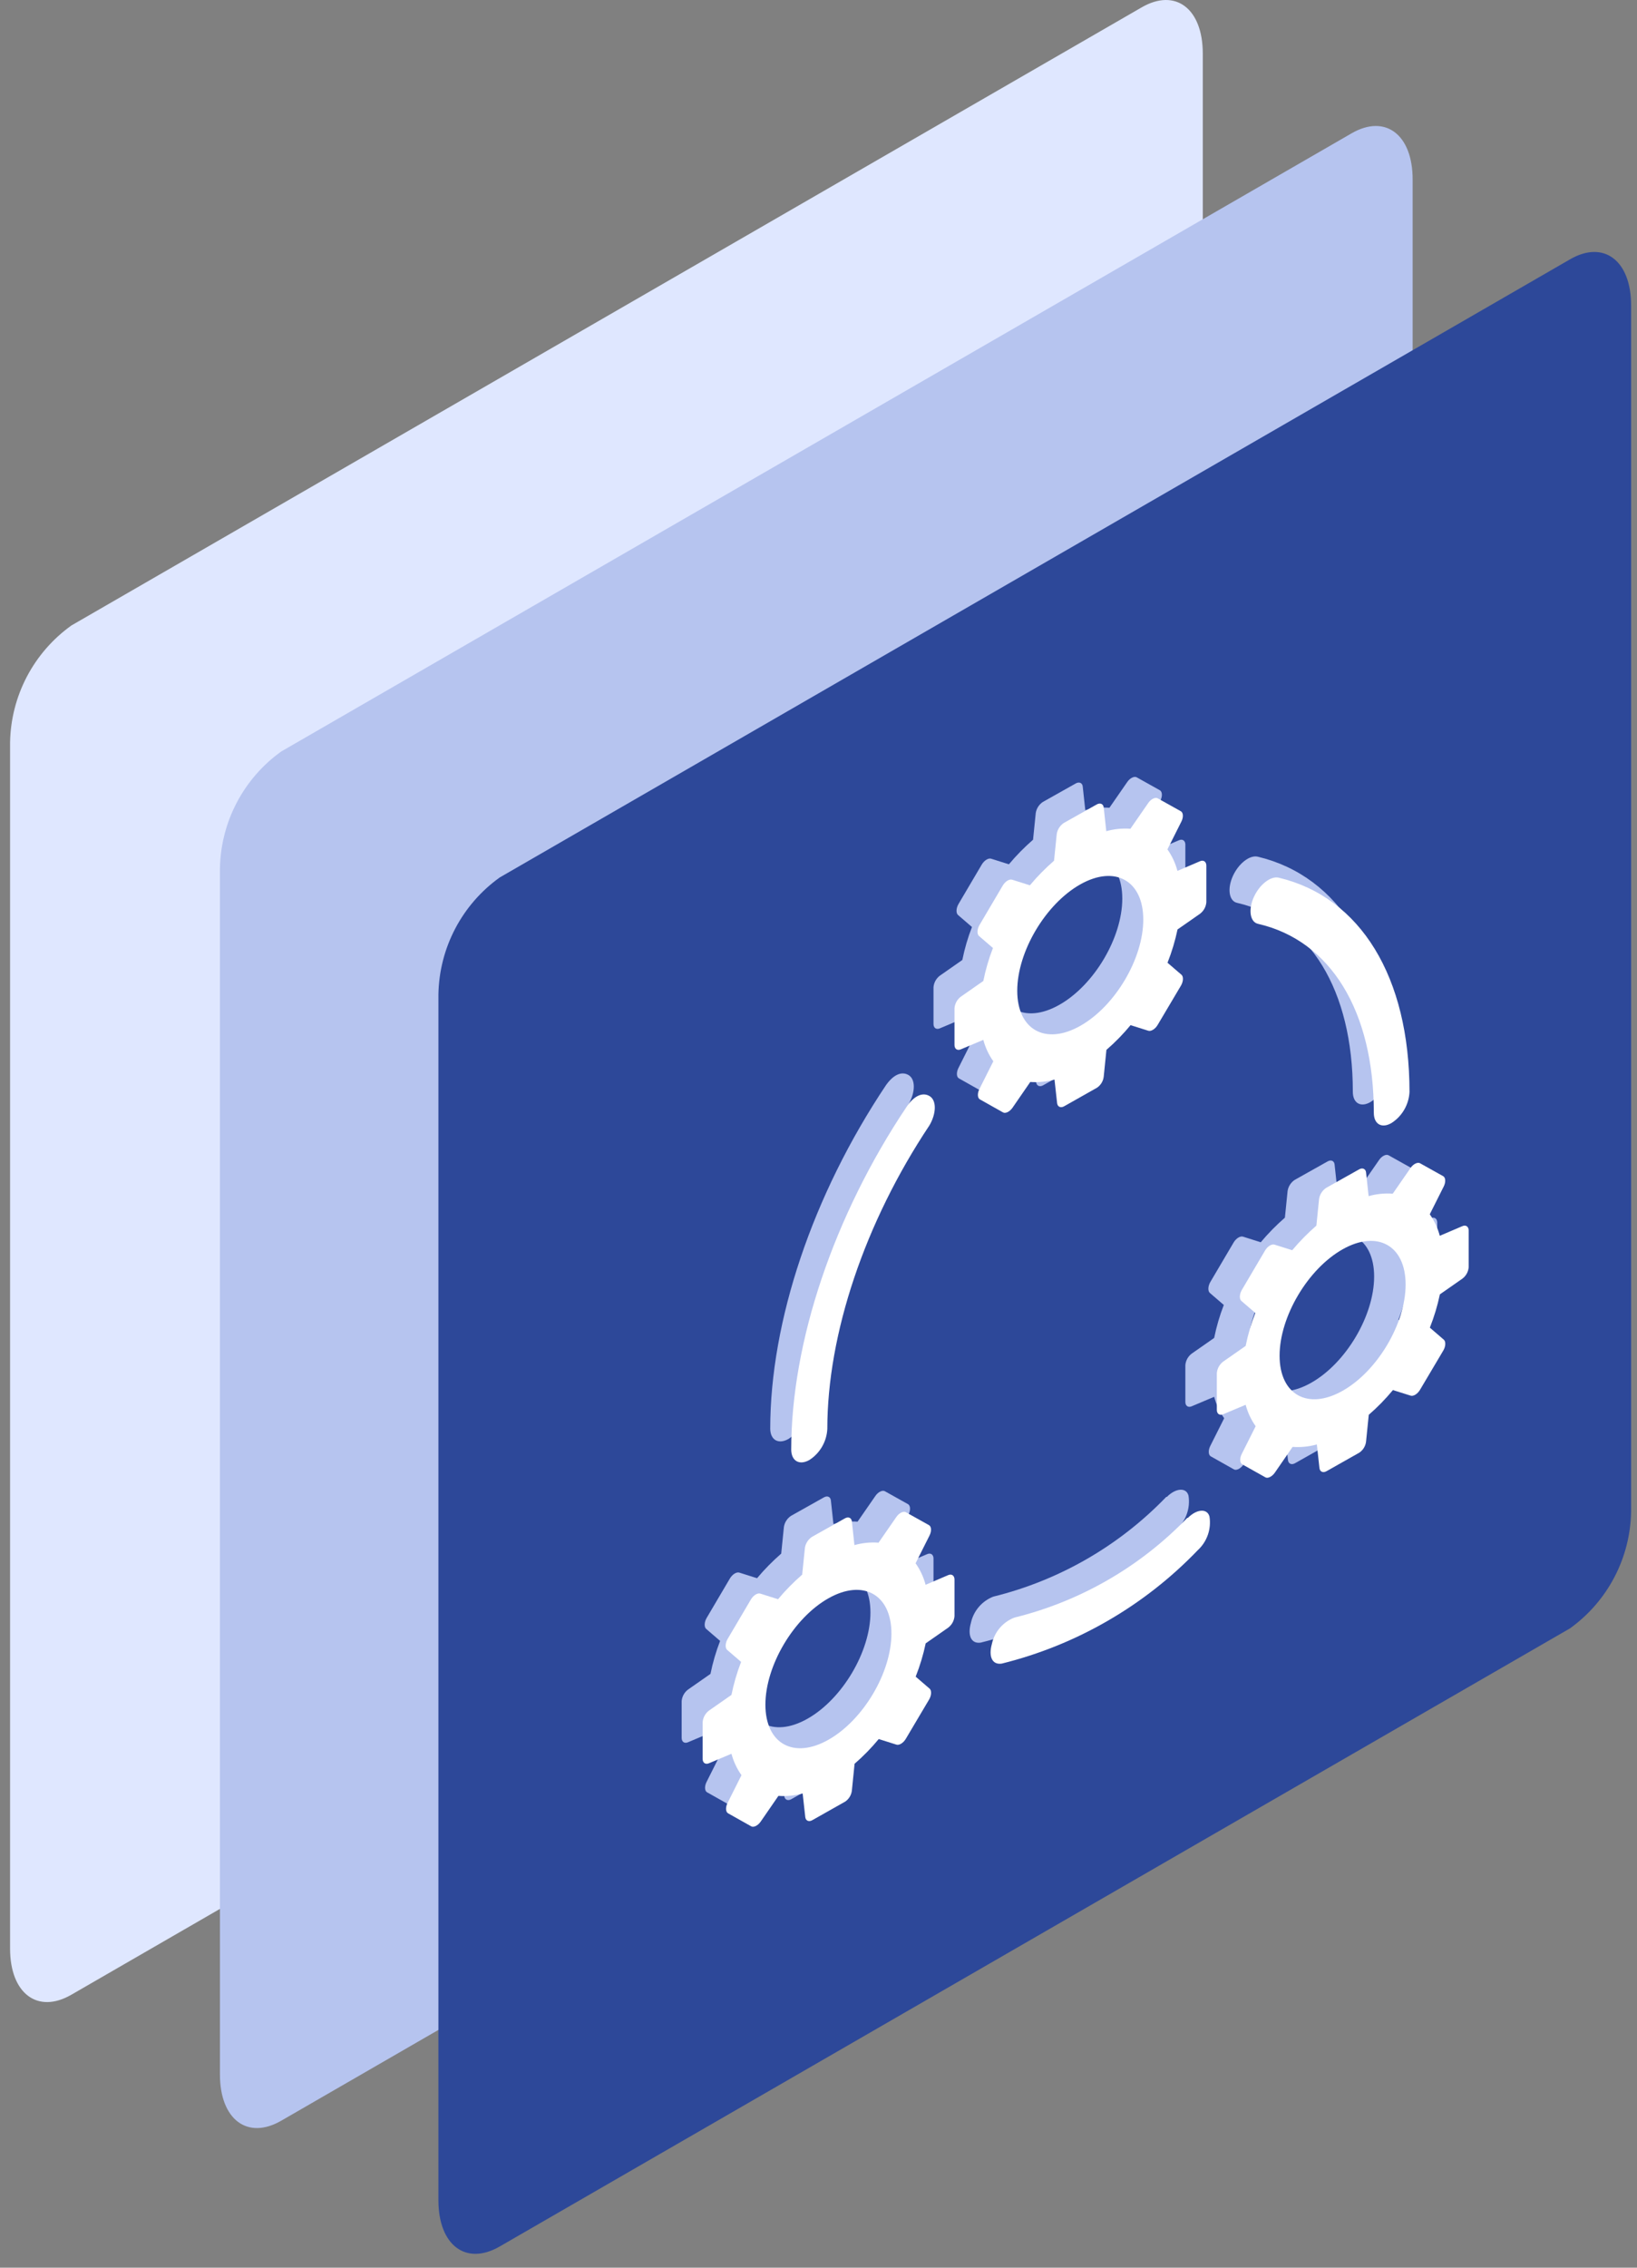 <svg width="78" height="108" viewBox="0 0 78 108" fill="none" xmlns="http://www.w3.org/2000/svg">
<rect x="0" y="0" width="78" height="108" fill="#808080" stroke="none"/>
<path d="M54.4 65.55L3.4 95C1.79 95.93 0.48 94.94 0.48 92.8V35.36C0.499 34.268 0.772 33.196 1.279 32.228C1.786 31.261 2.513 30.426 3.4 29.79L54.4 0.35C56.01 -0.58 57.31 0.41 57.31 2.55V60C57.289 61.087 57.016 62.155 56.511 63.118C56.006 64.082 55.283 64.914 54.4 65.55Z" fill="#DFE7FF"/>
<path d="M64.4 71.55L13.4 101C11.79 101.93 10.48 100.94 10.48 98.8V41.36C10.498 40.268 10.772 39.196 11.279 38.228C11.786 37.261 12.512 36.426 13.4 35.79L64.4 6.35C66.01 5.42 67.31 6.41 67.31 8.55V66C67.29 67.087 67.016 68.155 66.511 69.118C66.006 70.082 65.283 70.914 64.4 71.55Z" fill="#B6C4EF"/>
<path d="M74.81 77.55L23.81 106.99C22.2 107.92 20.89 106.93 20.89 104.79V47.36C20.908 46.268 21.182 45.195 21.689 44.228C22.196 43.261 22.922 42.426 23.81 41.79L74.81 12.35C76.42 11.42 77.72 12.41 77.72 14.55V72C77.699 73.087 77.426 74.155 76.921 75.118C76.415 76.082 75.693 76.914 74.81 77.55Z" fill="#2D4899"/>
<path d="M37.57 68.53C37.818 68.369 38.024 68.152 38.171 67.897C38.319 67.641 38.404 67.354 38.42 67.06C38.42 62.53 40.21 57.21 43.29 52.59C43.62 52.02 43.63 51.4 43.29 51.2C42.95 51 42.55 51.2 42.21 51.69C38.72 56.91 36.7 62.92 36.7 68.05C36.71 68.59 37.1 68.8 37.57 68.53ZM55.57 71.29C53.327 73.62 50.47 75.266 47.33 76.04C47.061 76.144 46.823 76.314 46.636 76.534C46.449 76.754 46.32 77.017 46.26 77.3C46.1 77.87 46.26 78.3 46.73 78.23C50.291 77.348 53.529 75.476 56.07 72.83C56.288 72.63 56.454 72.379 56.551 72.1C56.649 71.821 56.676 71.522 56.63 71.23C56.53 70.84 56.04 70.85 55.6 71.29H55.57ZM58.95 43C62.41 43.8 64.46 47.16 64.46 52C64.46 52.54 64.84 52.76 65.31 52.48C65.558 52.319 65.764 52.102 65.911 51.847C66.059 51.591 66.144 51.304 66.16 51.01C66.16 45.53 63.83 41.73 59.93 40.8C59.54 40.71 59.01 41.13 58.74 41.73C58.47 42.33 58.56 42.92 58.95 43Z" fill="#B6C4EF"/>
<path d="M44.179 74.016L43.103 74.476C43.007 74.109 42.846 73.763 42.626 73.452L43.293 72.123C43.394 71.92 43.383 71.703 43.265 71.636L42.16 71.019C42.046 70.956 41.841 71.054 41.712 71.243L40.862 72.47C40.475 72.442 40.085 72.481 39.712 72.586L39.59 71.457C39.572 71.285 39.421 71.219 39.256 71.314L37.689 72.194C37.599 72.254 37.523 72.331 37.465 72.422C37.407 72.512 37.368 72.614 37.352 72.719L37.223 73.992C36.809 74.352 36.424 74.743 36.072 75.163L35.226 74.896C35.094 74.854 34.893 74.98 34.778 75.177L33.67 77.056C33.556 77.252 33.545 77.483 33.645 77.575L34.312 78.149C34.114 78.659 33.961 79.185 33.853 79.72L32.778 80.47C32.692 80.536 32.622 80.619 32.57 80.713C32.519 80.807 32.488 80.911 32.48 81.017V82.77C32.48 82.956 32.613 83.047 32.778 82.977L33.853 82.524C33.95 82.889 34.111 83.234 34.33 83.544L33.663 84.873C33.563 85.076 33.574 85.297 33.692 85.36L34.796 85.981C34.911 86.044 35.112 85.946 35.244 85.757L36.09 84.53C36.479 84.557 36.87 84.517 37.245 84.414L37.37 85.543C37.392 85.715 37.542 85.781 37.707 85.686L39.27 84.803C39.359 84.743 39.433 84.664 39.488 84.574C39.543 84.483 39.578 84.382 39.59 84.277L39.719 83.001C40.135 82.641 40.52 82.246 40.87 81.823L41.716 82.09C41.848 82.132 42.049 82.006 42.164 81.806L43.268 79.944C43.386 79.748 43.397 79.513 43.297 79.425L42.63 78.851C42.834 78.337 42.994 77.806 43.107 77.266L44.182 76.516C44.268 76.45 44.339 76.367 44.39 76.273C44.441 76.179 44.472 76.075 44.48 75.969V74.216C44.476 74.037 44.344 73.943 44.179 74.016ZM38.471 81.858C36.815 82.794 35.47 82.044 35.47 80.186C35.47 78.328 36.815 76.057 38.471 75.121C40.127 74.185 41.475 74.935 41.475 76.796C41.475 78.658 40.131 80.922 38.471 81.858Z" fill="#B6C4EF"/>
<path d="M56.179 40.016L55.103 40.476C55.007 40.109 54.846 39.763 54.626 39.452L55.293 38.123C55.394 37.92 55.383 37.703 55.265 37.636L54.16 37.019C54.046 36.956 53.841 37.054 53.712 37.243L52.862 38.47C52.475 38.442 52.085 38.481 51.712 38.586L51.59 37.457C51.572 37.285 51.421 37.219 51.256 37.313L49.689 38.194C49.599 38.254 49.523 38.331 49.465 38.422C49.407 38.512 49.368 38.614 49.352 38.719L49.223 39.992C48.809 40.352 48.424 40.743 48.072 41.163L47.226 40.896C47.094 40.854 46.893 40.98 46.778 41.177L45.67 43.056C45.556 43.252 45.545 43.483 45.645 43.575L46.312 44.149C46.114 44.659 45.961 45.185 45.853 45.72L44.778 46.47C44.692 46.536 44.622 46.619 44.57 46.713C44.519 46.807 44.488 46.911 44.48 47.017V48.77C44.48 48.956 44.613 49.047 44.778 48.977L45.853 48.524C45.95 48.889 46.111 49.234 46.33 49.544L45.663 50.873C45.563 51.077 45.574 51.297 45.692 51.36L46.796 51.981C46.911 52.044 47.112 51.946 47.244 51.757L48.09 50.53C48.479 50.557 48.87 50.517 49.245 50.414L49.37 51.543C49.392 51.715 49.542 51.781 49.707 51.686L51.27 50.803C51.359 50.742 51.433 50.664 51.488 50.574C51.543 50.483 51.578 50.382 51.59 50.277L51.719 49.001C52.135 48.641 52.52 48.246 52.87 47.823L53.716 48.09C53.848 48.132 54.049 48.006 54.164 47.806L55.268 45.944C55.386 45.748 55.397 45.513 55.297 45.425L54.63 44.851C54.834 44.337 54.994 43.806 55.107 43.266L56.182 42.516C56.268 42.45 56.339 42.367 56.39 42.273C56.441 42.179 56.472 42.075 56.48 41.969V40.216C56.476 40.037 56.344 39.943 56.179 40.016ZM50.471 47.858C48.815 48.794 47.47 48.044 47.47 46.186C47.47 44.328 48.815 42.057 50.471 41.121C52.127 40.185 53.475 40.935 53.475 42.796C53.475 44.658 52.131 46.922 50.471 47.858Z" fill="#B6C4EF"/>
<path d="M68.179 58.016L67.103 58.476C67.007 58.109 66.846 57.763 66.626 57.452L67.293 56.123C67.394 55.92 67.383 55.703 67.265 55.636L66.16 55.019C66.046 54.956 65.841 55.054 65.712 55.243L64.862 56.47C64.475 56.442 64.085 56.481 63.712 56.586L63.59 55.457C63.572 55.285 63.421 55.219 63.256 55.314L61.689 56.194C61.599 56.254 61.523 56.331 61.465 56.422C61.407 56.512 61.368 56.614 61.352 56.719L61.223 57.992C60.809 58.352 60.424 58.743 60.072 59.163L59.226 58.896C59.094 58.854 58.893 58.98 58.778 59.177L57.67 61.056C57.556 61.252 57.545 61.483 57.645 61.575L58.312 62.149C58.114 62.659 57.961 63.185 57.853 63.72L56.778 64.47C56.692 64.536 56.622 64.619 56.57 64.713C56.519 64.807 56.488 64.911 56.48 65.017V66.77C56.48 66.956 56.613 67.047 56.778 66.977L57.853 66.524C57.95 66.889 58.111 67.234 58.33 67.544L57.663 68.873C57.563 69.076 57.574 69.297 57.692 69.36L58.796 69.981C58.911 70.044 59.112 69.946 59.244 69.757L60.09 68.53C60.479 68.557 60.87 68.517 61.245 68.414L61.37 69.543C61.392 69.715 61.542 69.781 61.707 69.686L63.27 68.803C63.359 68.743 63.433 68.664 63.488 68.574C63.543 68.483 63.578 68.382 63.59 68.277L63.719 67.001C64.135 66.641 64.52 66.246 64.87 65.823L65.716 66.09C65.848 66.132 66.049 66.006 66.164 65.806L67.268 63.944C67.386 63.748 67.397 63.513 67.297 63.425L66.63 62.851C66.834 62.337 66.994 61.806 67.107 61.266L68.182 60.516C68.268 60.45 68.339 60.367 68.39 60.273C68.441 60.179 68.472 60.075 68.48 59.969V58.216C68.476 58.037 68.344 57.943 68.179 58.016ZM62.471 65.858C60.815 66.794 59.47 66.044 59.47 64.186C59.47 62.328 60.815 60.057 62.471 59.121C64.127 58.185 65.475 58.935 65.475 60.796C65.475 62.658 64.131 64.922 62.471 65.858Z" fill="#B6C4EF"/>
<path d="M38.57 69.53C38.818 69.369 39.024 69.152 39.171 68.897C39.319 68.641 39.404 68.354 39.42 68.06C39.42 63.53 41.21 58.21 44.29 53.59C44.62 53.02 44.63 52.4 44.29 52.2C43.95 52 43.55 52.2 43.21 52.69C39.72 57.91 37.7 63.92 37.7 69.05C37.71 69.59 38.1 69.8 38.57 69.53ZM56.57 72.29C54.327 74.62 51.47 76.266 48.33 77.04C48.061 77.144 47.823 77.314 47.636 77.534C47.449 77.754 47.32 78.017 47.26 78.3C47.1 78.87 47.26 79.3 47.73 79.23C51.291 78.348 54.529 76.476 57.07 73.83C57.288 73.63 57.454 73.379 57.551 73.1C57.649 72.821 57.676 72.522 57.63 72.23C57.53 71.84 57.04 71.85 56.6 72.29H56.57ZM59.95 44C63.41 44.8 65.46 48.16 65.46 53C65.46 53.54 65.84 53.76 66.31 53.48C66.558 53.319 66.764 53.102 66.911 52.847C67.059 52.591 67.144 52.304 67.16 52.01C67.16 46.53 64.83 42.73 60.93 41.8C60.54 41.71 60.01 42.13 59.74 42.73C59.47 43.33 59.56 43.92 59.95 44Z" fill="white"/>
<path d="M45.179 75.016L44.103 75.476C44.007 75.109 43.846 74.763 43.626 74.452L44.293 73.123C44.394 72.92 44.383 72.703 44.265 72.636L43.16 72.019C43.046 71.956 42.841 72.054 42.712 72.243L41.862 73.47C41.475 73.442 41.085 73.481 40.712 73.586L40.59 72.457C40.572 72.285 40.421 72.219 40.256 72.314L38.689 73.194C38.599 73.254 38.523 73.331 38.465 73.422C38.407 73.512 38.368 73.614 38.352 73.719L38.223 74.992C37.809 75.352 37.424 75.743 37.072 76.163L36.226 75.896C36.094 75.854 35.893 75.98 35.778 76.177L34.67 78.056C34.556 78.252 34.545 78.483 34.645 78.575L35.312 79.149C35.114 79.659 34.961 80.185 34.853 80.72L33.778 81.47C33.692 81.536 33.622 81.619 33.57 81.713C33.519 81.807 33.488 81.911 33.48 82.017V83.77C33.48 83.956 33.613 84.047 33.778 83.977L34.853 83.524C34.95 83.889 35.111 84.234 35.33 84.544L34.663 85.873C34.563 86.076 34.574 86.297 34.692 86.36L35.796 86.981C35.911 87.044 36.112 86.946 36.244 86.757L37.09 85.53C37.479 85.557 37.87 85.517 38.245 85.414L38.37 86.543C38.392 86.715 38.542 86.781 38.707 86.686L40.27 85.803C40.359 85.743 40.433 85.664 40.488 85.574C40.543 85.483 40.578 85.382 40.59 85.277L40.719 84.001C41.135 83.641 41.52 83.246 41.87 82.823L42.716 83.09C42.848 83.132 43.049 83.006 43.164 82.806L44.268 80.944C44.386 80.748 44.397 80.513 44.297 80.425L43.63 79.851C43.834 79.337 43.994 78.806 44.107 78.266L45.182 77.516C45.268 77.45 45.339 77.367 45.39 77.273C45.441 77.179 45.472 77.075 45.48 76.969V75.216C45.476 75.037 45.344 74.943 45.179 75.016ZM39.471 82.858C37.815 83.794 36.47 83.044 36.47 81.186C36.47 79.328 37.815 77.057 39.471 76.121C41.127 75.185 42.475 75.935 42.475 77.796C42.475 79.658 41.131 81.922 39.471 82.858Z" fill="white"/>
<path d="M57.179 41.016L56.103 41.476C56.007 41.109 55.846 40.763 55.626 40.452L56.293 39.123C56.394 38.92 56.383 38.703 56.265 38.636L55.16 38.019C55.046 37.956 54.841 38.054 54.712 38.243L53.862 39.47C53.475 39.442 53.085 39.481 52.712 39.586L52.59 38.457C52.572 38.285 52.421 38.219 52.256 38.313L50.689 39.194C50.599 39.254 50.523 39.331 50.465 39.422C50.407 39.512 50.368 39.614 50.352 39.719L50.223 40.992C49.809 41.352 49.424 41.743 49.072 42.163L48.226 41.896C48.094 41.854 47.893 41.98 47.778 42.177L46.67 44.056C46.556 44.252 46.545 44.483 46.645 44.575L47.312 45.149C47.114 45.659 46.961 46.185 46.853 46.72L45.778 47.47C45.692 47.536 45.622 47.619 45.57 47.713C45.519 47.807 45.488 47.911 45.48 48.017V49.77C45.48 49.956 45.613 50.047 45.778 49.977L46.853 49.524C46.95 49.889 47.111 50.234 47.33 50.544L46.663 51.873C46.563 52.077 46.574 52.297 46.692 52.36L47.796 52.981C47.911 53.044 48.112 52.946 48.244 52.757L49.09 51.53C49.479 51.557 49.87 51.517 50.245 51.414L50.37 52.543C50.392 52.715 50.542 52.781 50.707 52.686L52.27 51.803C52.359 51.742 52.433 51.664 52.488 51.574C52.543 51.483 52.578 51.382 52.59 51.277L52.719 50.001C53.135 49.641 53.52 49.246 53.87 48.823L54.716 49.09C54.848 49.132 55.049 49.006 55.164 48.806L56.268 46.944C56.386 46.748 56.397 46.513 56.297 46.425L55.63 45.851C55.834 45.337 55.994 44.806 56.107 44.266L57.182 43.516C57.268 43.45 57.339 43.367 57.39 43.273C57.441 43.179 57.472 43.075 57.48 42.969V41.216C57.476 41.037 57.344 40.943 57.179 41.016ZM51.471 48.858C49.815 49.794 48.47 49.044 48.47 47.186C48.47 45.328 49.815 43.057 51.471 42.121C53.127 41.185 54.475 41.935 54.475 43.796C54.475 45.658 53.131 47.922 51.471 48.858Z" fill="white"/>
<path d="M69.679 58.396L68.603 58.855C68.507 58.489 68.346 58.142 68.126 57.831L68.793 56.503C68.894 56.3 68.883 56.082 68.765 56.016L67.66 55.399C67.546 55.336 67.341 55.434 67.212 55.623L66.362 56.85C65.975 56.821 65.585 56.861 65.212 56.966L65.09 55.837C65.072 55.665 64.921 55.598 64.756 55.693L63.189 56.573C63.099 56.633 63.023 56.711 62.965 56.801C62.907 56.892 62.868 56.993 62.852 57.099L62.723 58.371C62.309 58.731 61.924 59.123 61.572 59.542L60.726 59.276C60.594 59.234 60.393 59.36 60.278 59.556L59.17 61.435C59.056 61.632 59.045 61.863 59.145 61.954L59.812 62.529C59.614 63.039 59.461 63.564 59.353 64.1L58.278 64.85C58.192 64.916 58.122 64.999 58.07 65.093C58.019 65.187 57.988 65.29 57.98 65.397V67.149C57.98 67.335 58.113 67.426 58.278 67.356L59.353 66.904C59.45 67.269 59.611 67.614 59.83 67.924L59.163 69.253C59.063 69.456 59.074 69.677 59.192 69.74L60.296 70.36C60.411 70.424 60.612 70.325 60.744 70.136L61.59 68.909C61.979 68.936 62.37 68.897 62.745 68.793L62.87 69.922C62.892 70.094 63.042 70.161 63.207 70.066L64.77 69.183C64.859 69.122 64.933 69.044 64.988 68.953C65.043 68.862 65.078 68.761 65.09 68.657L65.219 67.381C65.635 67.02 66.02 66.626 66.37 66.203L67.216 66.469C67.348 66.511 67.549 66.385 67.664 66.185L68.768 64.324C68.886 64.127 68.897 63.893 68.797 63.805L68.13 63.23C68.334 62.716 68.494 62.186 68.607 61.645L69.682 60.895C69.768 60.829 69.839 60.747 69.89 60.653C69.941 60.558 69.972 60.455 69.98 60.349V58.596C69.976 58.417 69.844 58.322 69.679 58.396ZM63.971 66.238C62.315 67.174 60.97 66.424 60.97 64.566C60.97 62.708 62.315 60.436 63.971 59.5C65.627 58.564 66.975 59.314 66.975 61.176C66.975 63.037 65.631 65.302 63.971 66.238Z" fill="white"/>
</svg>

